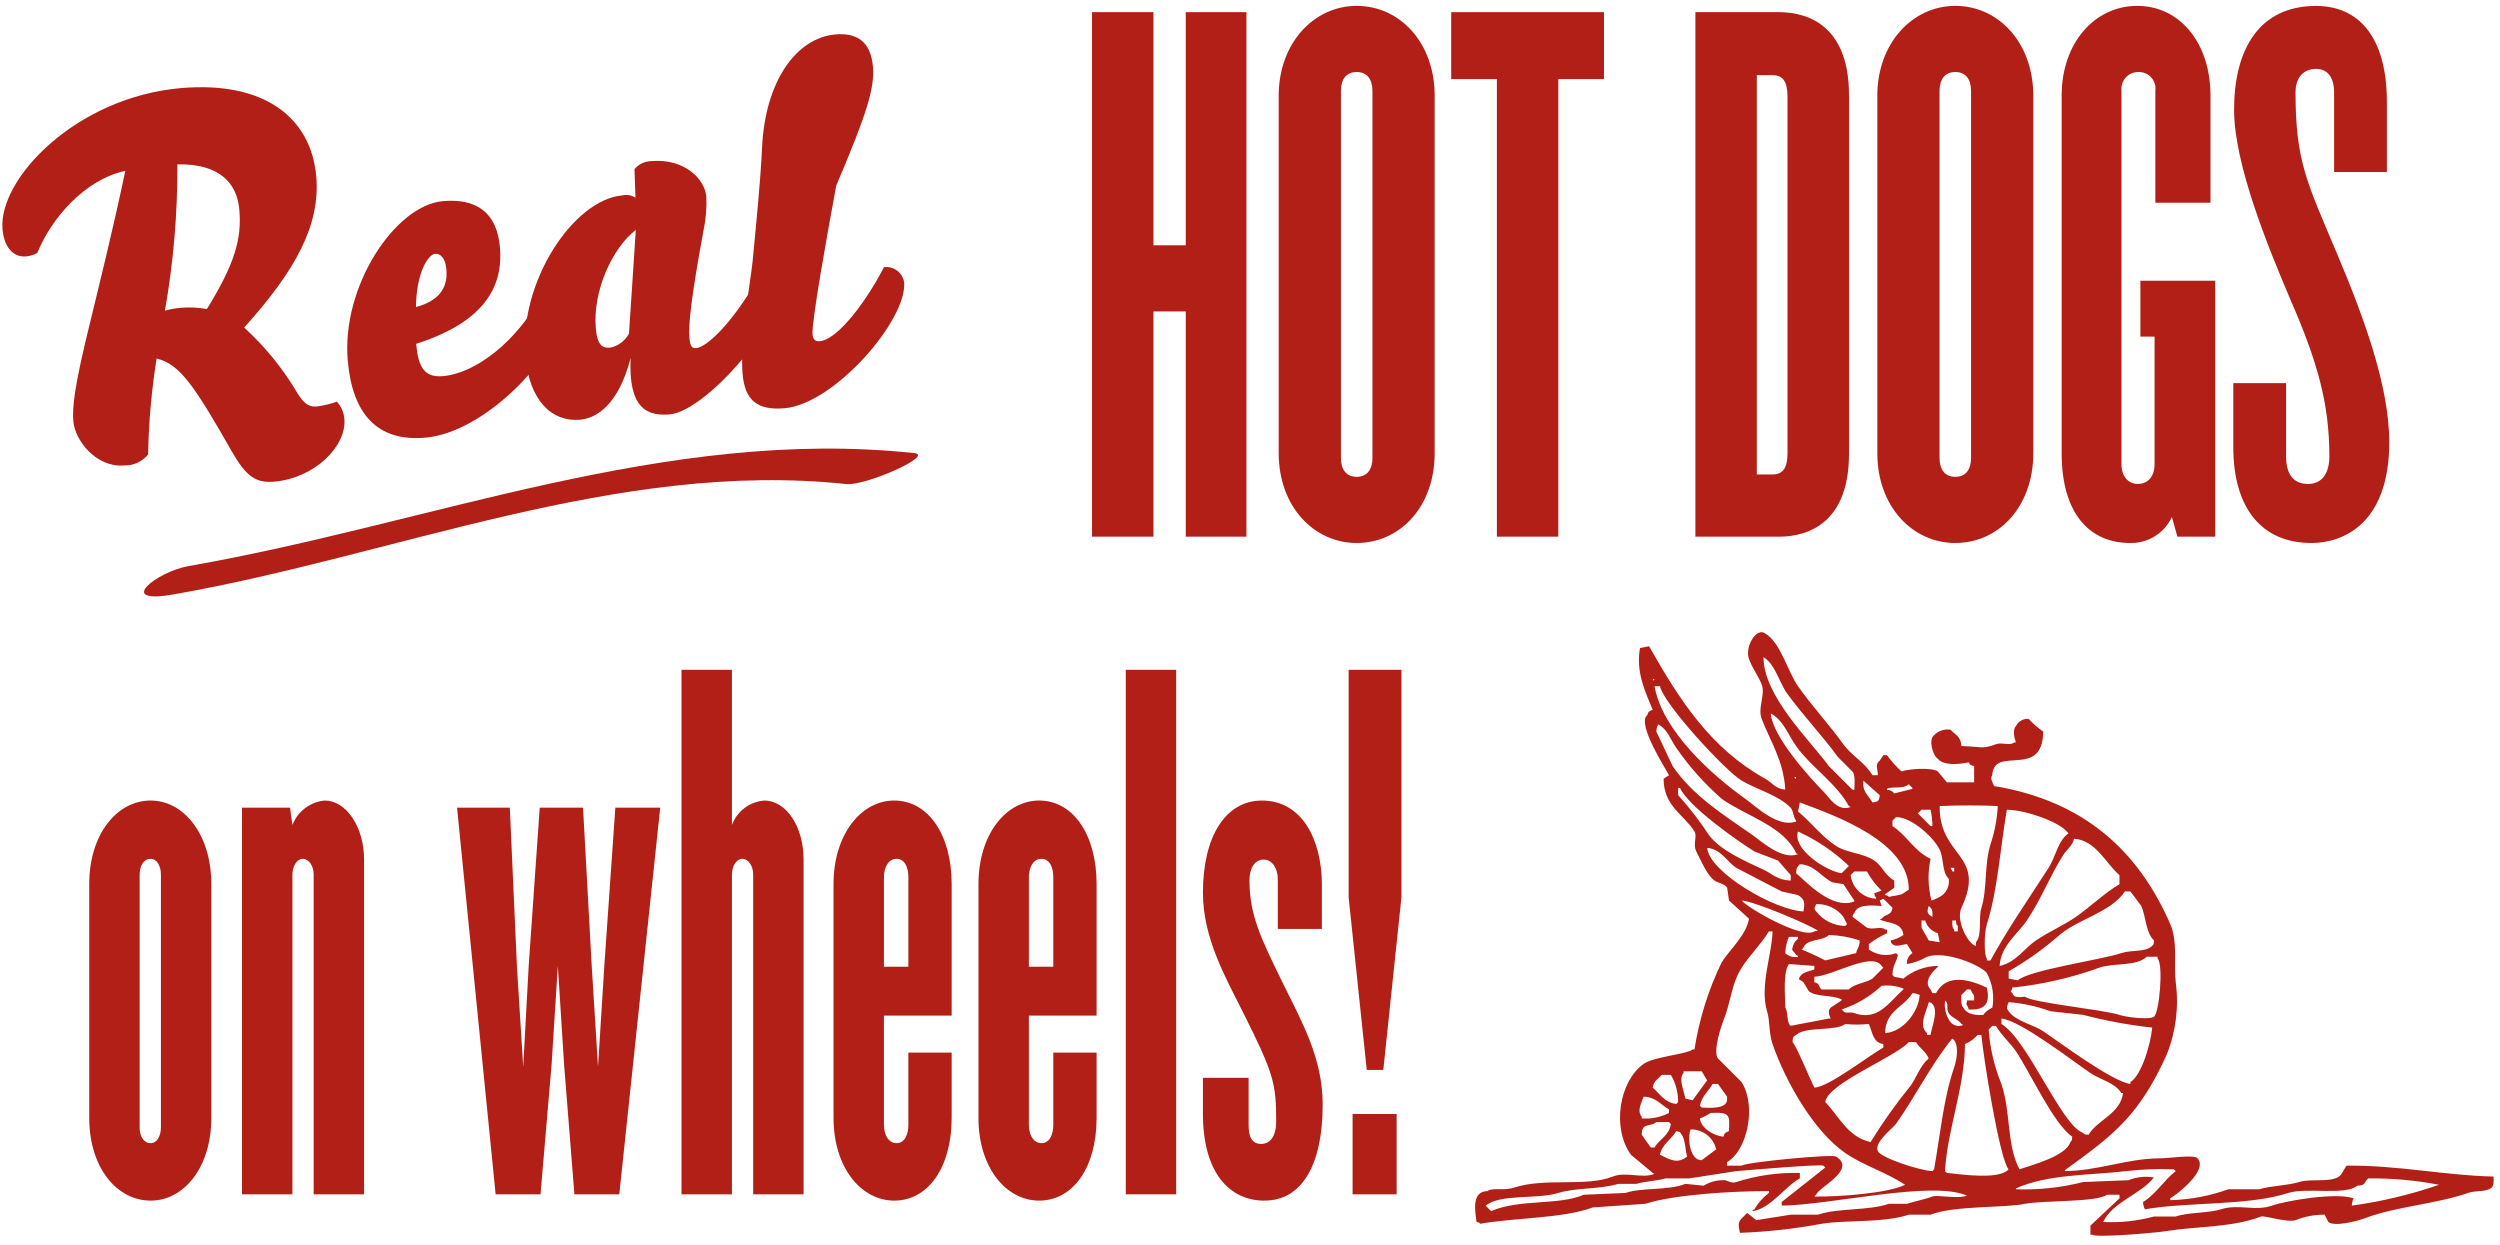 <svg width="261" height="130" viewBox="0 0 261 130" fill="none" xmlns="http://www.w3.org/2000/svg">
<path d="M24.982 21.871C24.746 19.146 22.962 17.08 18.516 17.158C18.544 22.279 18.109 27.392 17.216 32.435C17.764 32.281 18.326 32.18 18.894 32.135C19.797 32.058 20.707 32.101 21.599 32.264C24.499 27.557 25.257 24.954 24.985 21.872L24.982 21.871ZM35.953 43.742C36.2 46.564 32.869 49.91 28.653 50.283C26.701 50.451 25.706 49.759 24.181 47.095C20.331 40.343 18.781 37.995 16.349 37.431C15.82 40.744 15.524 44.09 15.463 47.445C15.165 47.815 14.786 48.112 14.354 48.31C13.923 48.509 13.451 48.605 12.976 48.591C10.05 48.849 7.831 45.991 7.659 43.991C7.536 42.604 7.718 40.516 9.359 33.854C10.465 29.303 11.767 24.065 13.084 17.84C8.866 18.727 5.341 22.815 3.894 26.411C3.537 26.609 3.143 26.73 2.736 26.768C1.351 26.889 0.423 25.778 0.263 23.928C-0.191 18.689 7.914 10.164 18.859 9.2C27.692 8.432 32.487 12.36 33.018 18.424C33.461 23.508 30.818 28.295 25.49 34.194C27.68 36.19 29.557 38.504 31.059 41.059C31.784 42.237 32.324 42.502 33.094 42.436C33.801 42.337 34.497 42.17 35.172 41.936C35.628 42.431 35.903 43.065 35.953 43.736" fill="#B21F17"/>
<path d="M45.424 26.5C44.706 26.565 43.471 28.43 43.424 32.059C46.256 31.293 46.735 29.645 46.602 28.106C46.508 27.026 46.039 26.45 45.424 26.5ZM36.306 37.652C35.628 29.9 41.254 21.435 46.236 21C49.783 20.688 51.881 22.215 52.193 25.809C52.572 30.128 50.347 33.682 43.451 35.893C43.651 38.206 44.225 39.444 46.229 39.27C49.722 38.97 53.98 35.588 56.519 30.87C56.999 30.797 57.488 30.916 57.881 31.201C58.274 31.486 58.539 31.914 58.619 32.393C58.951 36.193 51.086 45.108 44.407 45.693C39.373 46.134 36.79 43.205 36.307 37.654" fill="#B21F17"/>
<path d="M66.379 24C63.953 25.87 61.859 30.348 62.204 34.3C62.371 36.2 63.004 36.351 63.725 36.29C64.136 36.202 64.522 36.026 64.858 35.773C65.193 35.52 65.469 35.197 65.666 34.826L66.379 24ZM60.551 43.818C57.623 44.074 55.251 41.847 54.851 37.173C54.177 29.473 59.842 20.847 64.978 20.398C65.21 20.343 65.45 20.336 65.685 20.377C65.919 20.418 66.143 20.507 66.342 20.638L66.242 17.648C66.459 17.397 66.725 17.195 67.024 17.052C67.323 16.91 67.649 16.832 67.98 16.822C71.48 16.515 73.58 18.714 73.739 20.511C73.795 21.663 73.704 22.818 73.469 23.947C72.238 30.582 71.851 33.874 71.969 35.214C72.06 36.242 72.279 36.374 72.69 36.339C73.717 36.249 76.217 34.062 79.098 29.152C79.327 29.107 79.562 29.109 79.79 29.157C80.018 29.205 80.234 29.299 80.424 29.432C80.615 29.566 80.777 29.736 80.901 29.934C81.024 30.132 81.107 30.352 81.143 30.582C81.433 33.921 73.625 42.935 69.929 43.259C67.668 43.459 66.151 42.659 65.861 39.369C65.812 38.698 65.806 38.025 65.842 37.353C64.606 42.167 62.356 43.66 60.557 43.818" fill="#B21F17"/>
<path d="M79.557 15.447C79.875 8.431 83.157 3.953 87.219 3.595C89.428 3.406 90.901 4.312 91.131 6.931C91.331 9.193 90.523 11.802 87.304 19.377C86.352 24.484 84.717 33.632 84.828 34.917C84.879 35.482 85.154 35.666 85.613 35.617C87.207 35.48 89.983 32.285 92.291 27.892C92.777 27.83 93.269 27.96 93.66 28.254C94.052 28.549 94.315 28.984 94.391 29.468C94.733 33.376 87.115 42.168 81.925 42.619C78.947 42.878 77.756 41.691 77.525 39.019C77.225 35.576 78.347 29.472 78.572 27.283C78.894 23.883 79.397 18.983 79.556 15.443" fill="#B21F17"/>
<path d="M18.065 62.064C41.254 58.019 64.506 47.994 88.355 50.537C90.342 50.746 97.58 47.537 95.462 47.304C69.512 44.541 44.9 54.7 19.724 59.091C16.373 59.673 11.996 63.124 18.065 62.064Z" fill="#B21F17"/>
<path d="M186.615 10.066C186.615 8.503 186.122 7.847 185.055 7.847H183.41V49.533H185.055C186.122 49.533 186.615 48.874 186.615 47.312V10.066ZM185.715 56.027H177V1.269H185.715C189.004 1.269 193.033 2.914 193.033 9.902V47.4C193.033 54.388 189.004 56.031 185.715 56.031" fill="#B21F17"/>
<path d="M143.283 9.49C143.283 8.257 142.707 7.519 141.638 7.519C140.569 7.519 139.992 8.257 139.992 9.49V47.808C139.992 49.039 140.566 49.781 141.638 49.781C142.71 49.781 143.283 49.039 143.283 47.808V9.49ZM141.638 56.69C137.197 56.69 133.497 52.909 133.497 47.315V9.986C133.497 4.474 137.197 0.613 141.638 0.613C146.16 0.613 149.779 4.474 149.779 9.986V47.312C149.779 52.906 146.16 56.687 141.638 56.687" fill="#B21F17"/>
<path d="M123.793 56.027V32.513H120.42V56.027H114.008V1.269H120.42V25.609H123.793V1.269H130.127V56.027H123.793Z" fill="#B21F17"/>
<path d="M162.686 8.257V56.027H156.274V8.257H151.506V1.269H167.456V8.257H162.686Z" fill="#B21F17"/>
<path d="M205.778 9.49C205.778 8.257 205.205 7.519 204.133 7.519C203.061 7.519 202.488 8.257 202.488 9.49V47.808C202.488 49.039 203.062 49.781 204.133 49.781C205.204 49.781 205.778 49.039 205.778 47.808V9.49ZM204.133 56.69C199.691 56.69 195.993 52.909 195.993 47.315V9.986C195.993 4.474 199.693 0.613 204.133 0.613C208.656 0.613 212.275 4.474 212.275 9.986V47.312C212.275 52.906 208.656 56.687 204.133 56.687" fill="#B21F17"/>
<path d="M227.32 56.027L226.747 53.972C226.364 54.8 225.748 55.497 224.974 55.98C224.2 56.462 223.302 56.708 222.39 56.687C218.032 56.687 215.236 53.478 215.236 47.312V9.984C215.236 4.474 218.686 0.613 223.127 0.613C227.568 0.613 230.775 4.474 230.775 9.984V21.167H225.019V9.492C225.055 9.238 225.034 8.98 224.958 8.735C224.882 8.491 224.753 8.266 224.58 8.078C224.407 7.889 224.194 7.741 223.957 7.644C223.719 7.548 223.464 7.505 223.208 7.519C222.961 7.522 222.717 7.577 222.492 7.681C222.267 7.784 222.067 7.934 221.904 8.12C221.742 8.306 221.62 8.525 221.547 8.761C221.474 8.997 221.452 9.246 221.482 9.492V48.464C221.482 49.697 222.141 50.521 223.208 50.521C224.275 50.521 224.937 49.697 224.937 48.464V35.144H223.457V29.306H231.269V56.027H227.32Z" fill="#B21F17"/>
<path d="M241.3 56.687C236.2 56.687 233.155 53.152 233.155 46.654V40H238.667V47.648C238.667 49.371 239.325 50.525 240.967 50.525C242.447 50.525 243.185 49.371 243.185 47.648C243.185 42.136 241.949 37.779 239.158 31.367C236.773 25.773 233.238 17.14 233.238 11.467C233.238 5.141 235.867 0.62 241.79 0.62C246.227 0.62 249.19 3.827 249.19 10.649V17.96H243.68V9.66C243.68 8.015 242.942 7.191 241.791 7.191C240.555 7.191 239.652 8.015 239.652 9.66C239.652 16.892 240.884 19.113 243.93 26.349C246.886 33.339 249.438 40.408 249.438 46.168C249.438 54.716 244.587 56.691 241.298 56.691" fill="#B21F17"/>
<path d="M78.633 124.687V91.306C78.633 90.406 78.139 89.662 77.479 89.662C76.906 89.662 76.414 90.406 76.414 91.306V124.687H71.15V69.929H76.414V86.129C76.673 85.426 77.128 84.811 77.725 84.359C78.323 83.907 79.038 83.635 79.785 83.577C82.085 83.577 83.895 86.292 83.895 89.745V124.688L78.633 124.687Z" fill="#B21F17"/>
<path d="M132 125.345C128.382 125.345 125.587 122.468 125.587 116.302V112.519H130.355V117.453C130.355 118.685 130.685 119.425 131.672 119.425C132.659 119.425 133.234 118.525 133.234 117.125C133.234 113.097 132.984 112.109 129.861 105.865C127.97 102.08 125.587 97.965 125.587 93.201C125.587 87.281 127.97 83.578 131.756 83.578C135.948 83.578 138.003 87.689 138.003 92.378V96.978H133.403V91.8C133.403 90.648 132.825 89.744 131.925 89.744C130.937 89.744 130.444 90.728 130.444 91.88C130.444 95.502 131.595 97.88 133.896 102.57C135.953 106.763 138.087 110.464 138.087 115.316C138.087 121.566 135.953 125.345 132.005 125.345" fill="#B21F17"/>
<path d="M64.653 124.687H59.968L58.896 111.207L58.239 100.847L57.582 111.207L56.43 124.687H51.744L47.715 84.32H53.225L53.965 100.847L54.622 111.371L55.195 100.847L56.348 84.32H60.869L61.775 100.847L62.433 111.371L63.09 100.847L64.242 84.32H68.928L64.653 124.687Z" fill="#B21F17"/>
<path d="M16.8 91.308C16.8 90.408 16.386 89.662 15.731 89.662C14.991 89.662 14.579 90.404 14.579 91.308V117.7C14.579 118.606 14.991 119.346 15.731 119.346C16.386 119.346 16.8 118.606 16.8 117.7V91.308ZM15.731 125.345C12.194 125.345 9.317 121.892 9.317 116.714V92.294C9.317 87.115 12.194 83.576 15.731 83.576C19.185 83.576 22.062 87.115 22.062 92.294V116.714C22.062 121.892 19.185 125.345 15.731 125.345Z" fill="#B21F17"/>
<path d="M32.747 124.687V91.306C32.747 90.406 32.254 89.662 31.594 89.662C31.021 89.662 30.528 90.406 30.528 91.306V124.687H25.265V84.32H30.281L30.528 86.128C30.797 85.431 31.255 84.823 31.85 84.372C32.446 83.921 33.155 83.646 33.899 83.576C36.12 83.576 38.01 86.291 38.01 89.744V124.687H32.747Z" fill="#B21F17"/>
<path d="M122.794 69.927H117.531V124.687H122.794V69.927Z" fill="#B21F17"/>
<path d="M141.21 116.3H145.81V124.687H141.21V116.3ZM144.418 111.7H142.689L140.799 93.694V69.927H146.309V93.691L144.418 111.7Z" fill="#B21F17"/>
<path d="M94.833 91.552C94.833 90.652 94.504 89.662 93.598 89.662C92.692 89.662 92.283 90.648 92.283 91.552V100.925H94.833V91.552ZM93.353 125.345C89.898 125.345 87.021 121.892 87.021 116.714V92.294C87.021 87.115 89.898 83.576 93.353 83.576C96.891 83.576 99.353 87.115 99.353 92.294V106.027H92.282V117.453C92.282 118.359 92.696 119.345 93.597 119.345C94.498 119.345 94.832 118.359 94.832 117.453V109.89H99.353V116.714C99.353 121.892 96.89 125.345 93.353 125.345Z" fill="#B21F17"/>
<path d="M109.964 91.552C109.964 90.652 109.635 89.662 108.728 89.662C107.821 89.662 107.414 90.648 107.414 91.552V100.925H109.964V91.552ZM108.484 125.345C105.027 125.345 102.152 121.892 102.152 116.714V92.294C102.152 87.115 105.027 83.576 108.484 83.576C112.021 83.576 114.484 87.115 114.484 92.294V106.027H107.413V117.453C107.413 118.359 107.826 119.345 108.727 119.345C109.628 119.345 109.963 118.359 109.963 117.453V109.89H114.484V116.714C114.484 121.892 112.02 125.345 108.484 125.345Z" fill="#B21F17"/>
<path fill-rule="evenodd" clip-rule="evenodd" d="M260.325 122.832C255.288 122.726 250.261 121.624 244.968 121.695C244.778 122.009 244.589 122.326 244.399 122.642C243.571 123.57 241.399 122.98 240.038 123.4C238.802 123.783 237.038 123.792 235.866 124.158H232.644C230.695 124.861 228.646 125.246 226.575 125.296V125.1C227.175 124.784 230.589 122.178 229.421 120.93C229.106 120.508 226.649 120.92 225.438 120.93C222.026 120.955 218.979 122.252 215.579 122.256V122.162C220.845 118.362 223.325 116.418 226.198 110.123C227.162 107.719 227.489 105.106 227.145 102.539C226.936 100.647 227.374 98.295 226.575 96.473C223.257 88.864 217.614 83.622 208.186 82.063C207.999 81.657 207.748 81.225 207.997 80.926C208.138 77.741 213.278 81.426 213.306 76.375C212.754 75.989 212.245 75.544 211.788 75.049C211.516 75.028 211.245 75.088 211.008 75.224C210.772 75.359 210.581 75.562 210.462 75.807C210.083 76.184 210.311 77.122 210.462 77.507H210.272C209.835 77.907 209.022 77.45 208.372 77.698C206.92 78.253 206.818 77.937 204.772 77.888C204.704 76.827 204.138 76.757 203.636 76.181C203.327 76.131 203.01 76.156 202.713 76.255C202.415 76.354 202.146 76.523 201.929 76.749C201.317 77.198 201.747 78.825 202.306 79.214C202.927 79.96 204.495 79.796 205.53 79.593C205.73 79.904 205.661 79.88 206.099 79.974V81.674H203.255C202.938 81.295 202.624 80.916 202.306 80.537C201.614 80.086 199.229 80.276 198.515 80.537C197.956 80.024 197.448 79.457 197 78.845H196.619C196.494 79.035 196.367 79.224 196.24 79.414C195.748 79.785 196.014 80.226 196.053 80.931H195.484C194.738 79.648 193.284 78.867 192.449 77.708C190.935 75.597 189.168 73.72 187.711 71.64C186.643 70.119 185.896 67.087 184.297 66.14C183.391 65.44 182.134 67.503 182.591 68.794C182.905 69.685 183.629 70.694 183.92 71.449C184.336 72.537 183.475 73.886 183.92 75.049C184.787 77.33 186.213 79.409 186.383 82.442C185.326 82.334 185.016 81.703 184.297 81.305C178.58 78.122 175.377 73.135 172.163 67.465C171.848 67.528 171.531 67.59 171.215 67.655C170.762 70.233 171.799 72.272 172.542 74.1C172.18 74.264 172.102 74.229 171.975 74.668C170.801 75.537 174.097 80.592 174.248 80.926C174.06 81.053 173.869 81.178 173.68 81.305C173.68 84.18 175.843 85.075 176.903 86.805C177.223 87.327 176.703 88.131 177.094 88.891C177.529 89.743 178.217 91.383 178.988 91.924C179.373 92.194 180.096 92.28 180.314 92.682C180.379 93.125 180.441 93.569 180.506 94.01C181.201 94.641 181.896 95.275 182.591 95.91C182.363 97.564 180.553 99.177 179.748 100.458C178.353 103.333 177.394 106.4 176.903 109.558H176.713C176.098 110.081 172.695 110.296 171.594 111.074C169.066 112.861 168.24 117.73 170.268 120.554L172.542 122.454C172.605 122.485 172.668 122.516 172.732 122.549C171.486 123.081 169.754 122.28 168.371 122.833C165.613 123.933 161.341 122.933 158.133 123.969C156.939 124.356 155.833 123.942 155.288 124.35C153.656 124.393 153.968 126.27 154.152 127.573C154.495 127.665 154.344 127.567 154.531 127.762C158.193 127.116 163.215 127.204 166.287 126.055C168.119 125.93 169.952 125.804 171.787 125.676C174.727 124.706 181.053 124.336 184.68 124.35V124.54C184.064 124.999 183.548 125.58 183.164 126.245L182.975 126.34V126.44C184.824 126.196 186.363 123.86 187.904 123.026V122.458C185.654 122.396 183.41 122.716 181.268 123.405C180.839 123.571 180.279 123.26 180.131 123.215C179.332 123.169 178.538 123.368 177.855 123.784C177.225 123.719 176.591 123.657 175.955 123.594C174.055 124.337 171.496 123.938 169.7 124.544L165.339 124.733C162.765 125.86 158.625 125.155 155.669 126.44L155.289 126.059C155.228 125.997 155.163 125.934 155.102 125.87C156.718 124.596 160.402 125.243 162.685 124.544C164.522 123.979 167.075 124.174 168.941 123.594H170.841C171.678 123.338 173.104 123.268 173.875 123.026H176.34C177.983 122.774 179.626 122.521 181.27 122.266C182.621 122.151 190.149 121.51 190.37 121.7C190.433 121.762 190.495 121.825 190.56 121.887C189.042 123.087 187.525 124.287 186.009 125.487V125.866C191.109 125.821 201.694 123.206 205.347 124.823C204.435 125.202 202.257 124.715 201.747 124.918C201.142 125.159 199.825 125.438 199.093 125.676H197.193C195.093 126.42 191.863 126.09 189.799 126.813H186.957L183.357 127.383C183.042 127.129 182.726 126.883 182.409 126.624C182.222 126.813 182.03 127.003 181.842 127.194C181.372 127.612 181.53 128.128 181.652 128.709C184.515 128.604 187.367 128.287 190.183 127.762C192.783 127.338 196.558 127.702 199.283 126.813H201.557C203.99 125.842 209.271 126.131 211.417 125.676C213.093 125.321 219.069 125.52 219.948 124.729H221.277V125.106L218.243 127.952V128.899H218.433C218.821 129.247 225.163 128.699 226.206 128.52C229.106 128.036 233.054 128.167 236.064 127.003C236.376 126.883 238.898 127.674 239.664 127.383C240.628 126.997 241.659 126.803 242.697 126.813L243.076 127.573C243.703 128.106 246.133 127.473 246.869 127.194C250.119 125.946 254.332 125.711 257.676 124.54C258.502 124.249 259.57 124.491 260.141 123.969C260.362 123.742 260.352 123.316 260.325 122.832ZM216.149 119.232C215.667 120.687 212.349 121.564 210.839 122.076C209.483 119.586 209.95 116.138 208.946 113.166C208.204 111.353 207.756 109.432 207.619 107.478C207.746 107.353 207.87 107.226 207.997 107.099H208.376C208.929 108.072 209.86 108.863 210.462 109.753C211.915 111.906 214.435 117.408 216.339 118.664C216.3 119.062 216.349 119.035 216.149 119.228V119.232ZM203.449 105.773C203.689 106.218 204.482 106.431 204.775 106.91L204.965 107.003C204.743 107.107 204.493 107.135 204.254 107.084C204.015 107.032 203.799 106.904 203.639 106.718C203.397 106.396 203.222 106.029 203.124 105.638C203.026 105.247 203.007 104.841 203.068 104.443C203.521 104.845 203.123 105.164 203.447 105.769L203.449 105.773ZM204.775 103.873C204.965 103.683 205.154 103.494 205.344 103.302H205.723L205.914 103.683C206.114 103.883 206.105 104.009 206.102 104.439H205.344V104.63C205.193 104.91 205.404 104.849 205.533 105.388C207.414 105.503 207.754 104.576 207.433 103.113C205.69 102.287 203.241 101.566 202.124 103.683H201.745C201.683 103.556 201.618 103.429 201.554 103.302C200.69 102.421 201.946 101.281 202.312 100.933V100.839C200.996 100.858 199.726 101.326 198.712 102.166L197.765 101.976C197.7 101.912 197.638 101.849 197.573 101.787C197.601 100.712 197.968 100.523 198.144 99.701C198.079 99.638 198.017 99.574 197.952 99.511C197.483 99.685 196.979 99.741 196.484 99.675C195.988 99.609 195.517 99.423 195.11 99.132V98.564C195.695 98.11 196.333 97.727 197.01 97.425V97.046H196.82C196.381 96.658 195.572 97.103 194.92 96.857C194.414 96.478 193.909 96.099 193.404 95.72C193.494 95.377 193.404 95.527 193.594 95.339C193.879 94.412 195.194 94.505 196.438 94.582C196.373 94.392 196.313 94.203 196.246 94.013L196.625 93.824L197.574 94.771C197.438 95.666 196.854 95.351 196.438 95.91C196.373 95.941 196.313 95.972 196.246 96.005C197.246 96.429 198.59 96.291 198.713 97.615C198.313 97.891 197.861 98.084 197.385 98.183C197.477 98.527 197.379 98.377 197.574 98.564C197.94 98.921 198.474 98.615 199.092 98.564C199.281 98.878 199.473 99.195 199.66 99.511C199.463 99.623 199.304 99.79 199.202 99.993C199.101 100.195 199.063 100.423 199.092 100.648C199.828 100.524 200.535 100.267 201.178 99.89C203.158 99.19 206.887 100.833 207.434 101.597C208.021 102.7 208.221 103.967 208.003 105.197C207.625 105.362 207.298 105.624 207.053 105.956C205.981 106.007 205.338 105.833 204.969 105.197C204.721 104.955 204.74 104.386 204.773 103.873H204.775ZM187.519 99.7C187.584 99.731 187.646 99.762 187.711 99.8V99.894C187.475 99.937 187.233 99.926 187.003 99.86C186.772 99.794 186.56 99.676 186.383 99.515C186.399 98.927 186.528 98.347 186.762 97.808H187.711V98C187.406 98.23 187.202 98.57 187.141 98.947C187 99.238 187.269 99.289 187.519 99.7ZM186.762 100.647L189.416 100.838V101.217C188.836 101.417 188.205 101.483 187.9 101.975C187.687 102.362 187.924 102.231 188.279 102.543C188.467 102.858 188.658 103.174 188.848 103.493C189.668 104.118 191.307 103.84 192.262 104.344V104.438L191.123 105.198C190.781 105.518 190.977 105.998 191.123 106.336H190.932C189.607 106.588 188.281 106.841 186.953 107.094C186.521 106.866 186.684 105.582 186.383 105.194C186.357 103.724 186.146 101.523 186.762 100.648V100.647ZM191.312 92.116C191.691 92.178 192.07 92.243 192.449 92.305C192.828 92.876 193.207 93.445 193.588 94.012V94.106C191.283 95.038 188.549 92.04 187.519 91.168C187.543 90.475 187.635 90.579 187.9 90.219C189.482 90.3 190.158 91.58 191.312 92.117V92.116ZM187.712 86.807C189.589 87.663 191.317 88.815 192.829 90.219L193.02 90.411C192.767 90.663 192.513 90.911 192.263 91.168C190.586 90.931 187.082 88.591 187.711 86.808L187.712 86.807ZM195.864 93.727V93.827C195.201 93.798 194.57 93.534 194.084 93.082C193.597 92.631 193.287 92.021 193.208 91.362C193.335 91.235 193.462 91.108 193.589 90.983H194.915C195.313 91.722 195.825 92.394 196.433 92.973C196.181 93.067 195.927 93.163 195.673 93.256C195.69 93.428 195.756 93.592 195.863 93.728L195.864 93.727ZM189.608 94.391C190.153 94.369 190.696 94.478 191.19 94.71C191.685 94.941 192.117 95.287 192.45 95.719C192.577 95.971 192.704 96.219 192.829 96.477L192.64 96.666C192.053 96.658 191.476 96.517 190.951 96.254C190.426 95.992 189.967 95.614 189.608 95.149C189.312 94.833 189.48 94.746 189.607 94.392L189.608 94.391ZM190.933 97.614C192.03 97.644 193.116 97.835 194.157 98.182C194.114 98.957 193.921 98.924 193.778 99.51L190.556 100.268C189.754 99.846 188.931 99.467 188.089 99.131C188.153 99.069 188.216 99.004 188.28 98.942C188.625 97.974 190.285 98.287 190.932 97.615L190.933 97.614ZM198.708 103.301C197.263 104.555 196.095 106.666 193.589 105.768C193.101 105.592 192.759 105.868 192.45 105.577C192.388 105.514 192.323 105.452 192.263 105.387C193.815 104.876 195.237 104.035 196.433 102.922C197.203 102.823 197.986 102.921 198.708 103.207V103.301ZM199.655 103.682C199.918 103.69 200.177 103.754 200.413 103.872C200.313 105.678 198.634 107.751 196.813 107.852C196.82 105.509 198.775 105.164 199.654 103.683L199.655 103.682ZM195.485 102.165C194.798 102.633 193.569 102.696 193.02 103.301H190.175C189.775 102.991 190.103 102.729 189.417 102.543V101.975C191.323 101.895 195.466 99.303 196.433 100.838C196.495 100.901 196.56 100.963 196.62 101.026C196.24 101.408 195.863 101.787 195.484 102.166L195.485 102.165ZM187.52 108.041C188.493 107.135 191.714 107.678 192.64 106.905C193.46 106.986 194.286 106.986 195.106 106.905C195.464 107.67 195.528 108.891 196.62 108.991V109.368C195.165 110.168 190.878 113.524 189.42 113.541C189.002 112.764 187.58 109.241 187.145 108.801C187.162 108.259 187.178 108.244 187.519 108.042L187.52 108.041ZM199.276 108.801H200.034C200.434 109.467 201.019 109.719 201.36 110.506C200.479 111.227 200.134 112.395 199.468 113.35C197.949 115.215 196.555 117.179 195.294 119.227C192.944 118.751 191.97 116.506 190.556 115.057C190.787 113.117 197.84 110.384 199.275 108.8L199.276 108.801ZM201.176 108.041V107.852C200.232 107.052 201.176 105.481 201.363 104.629C201.709 104.721 201.563 104.623 201.744 104.819C202.424 105.532 201.633 107.297 201.553 108.041H201.176ZM202.311 97.424C202.375 97.741 202.438 98.057 202.504 98.373C202.123 98.309 201.744 98.247 201.363 98.182C201.111 97.741 200.857 97.299 200.607 96.856V96.1H200.984C201.079 96.413 201.249 96.697 201.48 96.928C201.71 97.159 201.995 97.33 202.307 97.425L202.311 97.424ZM201.363 94.581C201.43 94.643 201.49 94.707 201.553 94.77C201.768 94.981 201.764 95.26 201.744 95.719C201.176 95.419 201.15 95.169 201.359 94.582L201.363 94.581ZM203.83 96.098H204.209C204.242 96.498 204.199 96.471 204.397 96.666V97.235H204.018V97.045C203.8 96.835 203.807 96.556 203.826 96.1L203.83 96.098ZM204.018 90.979H203.83C203.768 90.852 203.703 90.725 203.641 90.598H204.018V90.979ZM218.05 118.469C217.65 118.436 217.673 118.479 217.48 118.28C215.196 117.487 211.694 108.54 208.95 106.905V106.336C210.981 106.555 216.44 110.817 218.239 112.024C219.269 112.715 220.821 113.045 221.462 114.108H221.651C221.372 116.283 218.964 116.908 218.046 118.47L218.05 118.469ZM222.411 112.969V113.159C220.556 112.952 214.98 108.784 213.311 107.659C212.266 106.959 210.399 106.608 209.711 105.573C209.393 105.258 209.569 104.965 209.711 104.625C211.2 104.746 212.667 105.065 214.072 105.573L217.485 105.953C219.851 106.572 222.259 107.015 224.69 107.28C224.542 108.941 223.593 112.267 222.407 112.972L222.411 112.969ZM224.874 106.143C224.474 106.487 222.019 106.213 221.274 105.955C219.756 105.428 212.106 104.682 211.414 104.055C210.75 104.11 210.254 104.201 210.088 103.676C210.024 103.612 209.961 103.549 209.897 103.487C210.09 103.301 209.997 103.453 210.088 103.106C213.195 102.784 216.251 102.083 219.188 101.02C220.779 100.492 223.049 100.914 224.117 99.883H225.254V100.073C225.894 100.74 225.413 105.82 224.87 106.146L224.874 106.143ZM221.841 93.061H222.411C222.79 93.569 223.169 94.073 223.548 94.579C224.048 95.723 224.021 97.401 224.874 98.179C224.841 98.579 224.884 98.554 224.685 98.749C223.929 99.456 222.591 99.13 221.462 99.507C219.331 100.218 211.884 101.253 210.655 102.351L209.706 102.162V101.404C211.6 100.322 213.379 99.051 215.017 97.611C216.981 95.935 220.407 95.234 221.837 93.064L221.841 93.061ZM221.273 91.361V92.308C219.714 93.226 218.194 94.708 216.724 95.722C215.333 96.673 213.937 97.251 212.55 98.185C211.337 99.005 210.433 100.505 208.759 100.841C208.89 98.71 210.671 97.488 211.603 96.101C213.103 93.871 213.937 91.601 215.394 89.275C215.751 88.705 216.343 88.351 216.534 87.568C218.782 87.687 219.907 90.216 221.269 91.359L221.273 91.361ZM215.773 86.81C215.836 86.873 215.898 86.937 215.963 87C214.885 87.695 214.58 89.5 213.877 90.6C211.889 93.7 209.623 96.938 207.81 100.27H207.431V100.081C207.126 99.747 207.131 97.415 207.431 96.481C208.572 92.881 208.816 88.559 209.518 84.536C211.5 84.566 214.864 85.765 215.77 86.808L215.773 86.81ZM208.568 84.156C208.499 85.512 208.244 86.852 207.81 88.138C207.144 90.265 207.481 92.804 206.862 94.773C206.519 95.863 206.962 97.599 206.294 98.373V98.752C205.501 98.627 204.147 96.112 204.776 94.77C207.429 89.126 202.421 89.526 202.503 84.153C204.416 84.056 207.135 84.07 208.565 84.154L208.568 84.156ZM202.503 88.707C202.966 89.683 202.72 91.056 203.45 91.74C203.505 92.115 203.443 92.499 203.274 92.838C203.105 93.178 202.836 93.458 202.503 93.64C202.232 93.796 201.945 93.923 201.647 94.019C201.274 92.593 201.241 91.099 201.552 89.658C199.837 88.865 199.046 87.172 197.571 86.246V85.677L197.95 85.297C199.656 85.324 201.926 87.5 202.5 88.705L202.503 88.707ZM200.603 84.535H201.549C201.68 85.094 201.744 85.667 201.74 86.242H201.549C201.172 85.861 200.793 85.484 200.412 85.103C200.35 85.041 200.287 84.978 200.223 84.916L200.603 84.535ZM197.003 82.355C197.567 82.043 198.632 82.435 199.278 81.88C199.405 82.007 199.53 82.134 199.657 82.259V82.359L197.763 82.832C197.672 82.717 197.557 82.623 197.426 82.557C197.294 82.492 197.15 82.456 197.003 82.453V82.355ZM199.278 92.879L198.71 93.255C198.474 93.476 197.493 93.539 197.192 93.636C197.007 93.436 197.159 93.536 196.813 93.447V93.347C197.13 93.126 197.446 92.906 197.763 92.683V91.925C196.774 91.392 196.507 90.394 195.675 89.839C194.483 89.044 192.858 89.07 191.694 88.322C190.183 87.353 189.067 85.822 187.714 84.722C187.776 84.408 187.841 84.091 187.903 83.775C191.727 85.2 199.31 87.9 199.275 92.877L199.278 92.879ZM194.538 81.501C195.108 82.007 195.676 82.513 196.243 83.019C196.194 83.65 196.056 83.701 195.487 83.777C194.967 82.91 194.4 82.617 194.535 81.5L194.538 81.501ZM186.577 72.401C188.212 74.672 190.212 76.743 191.884 79.036L193.401 80.553C193.694 80.853 193.626 81.842 193.591 82.448H193.401L190.935 79.985C188.981 77.303 184.103 72.674 184.11 68.608C185.307 69.3 185.773 71.291 186.574 72.4L186.577 72.401ZM184.87 74.485C186.192 75.194 186.67 76.706 187.522 77.899C189.085 80.083 191.688 81.745 193.022 84.155L193.21 84.25C191.86 84.792 190.962 83.243 190.368 82.639C188.891 81.138 185.039 76.882 184.867 74.484L184.87 74.485ZM187.522 81.122C187.493 81.184 187.46 81.249 187.427 81.311C187.396 81.249 187.366 81.184 187.333 81.122H187.522ZM172.542 70.882H172.732C172.701 70.945 172.668 71.007 172.638 71.072L172.542 70.882ZM173.301 71.64C173.707 73.54 180.188 80.531 181.833 81.499C183.441 82.447 185.711 83.021 186.953 84.343C187.268 84.681 187.197 85.343 187.519 85.671V85.765C185.629 86.476 183.242 84.128 182.213 83.396C178.819 80.988 173.566 76.361 172.732 71.64H173.301ZM172.921 76.38C172.93 76.117 172.995 75.859 173.111 75.623C174.152 76.187 174.344 77.154 175.011 78.085C176.363 80.046 177.956 81.83 179.751 83.396C182.176 85.148 186.224 86.222 187.522 89.083L187.714 89.177C186.032 89.818 183.903 87.837 182.974 87.187C179.896 85.041 176.723 83.066 174.63 79.987C174.061 78.784 173.492 77.582 172.921 76.38ZM175.197 83.017V82.257H175.387C176.264 84.179 181.248 87.697 183.16 88.894L185.625 89.841C186.066 90.347 186.508 90.853 186.953 91.359V91.927C185.535 91.892 185.045 91.222 184.107 90.791C182.223 89.919 179.586 88.769 178.42 87.191C177.455 85.719 176.379 84.324 175.2 83.017H175.197ZM178.23 88.517C179.704 88.648 180.275 89.964 181.264 90.601C182.844 91.423 184.424 92.245 186.004 93.066L187.711 93.447C188.434 93.902 188.435 94.238 188.279 95.152C185.3 95.041 178.451 91.076 178.23 88.515V88.517ZM181.83 94.017C183.173 94.097 188.649 96.445 189.792 97.146L189.413 97.24C188.162 98.07 182.477 94.824 181.833 94.013L181.83 94.017ZM173.487 112.217H174.436C174.945 113.077 175.208 114.061 175.194 115.061L175.005 115.251C173.769 115.116 173.278 114.17 172.539 113.545C172.7 112.748 173.078 112.7 173.49 112.214L173.487 112.217ZM171.587 114.493C172.887 114.532 173.372 115.336 174.241 115.819V116.198C173.362 116.639 172.38 116.836 171.399 116.768V116.577C170.834 115.982 171.452 114.97 171.594 114.49L171.587 114.493ZM172.346 119.801C172.03 119.358 171.714 118.917 171.399 118.473C171.408 117.131 172.23 117.721 172.914 117.147H174.241L174.432 117.335C174.284 118.551 173.232 118.935 172.725 119.801H172.346ZM173.294 120.559C173.534 119.442 174.494 118.959 175.001 118.094C175.434 118.18 175.382 118.163 175.567 118.473C175.932 118.866 175.967 120.237 176.138 120.749C175.115 121.537 174.408 121.1 173.3 120.556L173.294 120.559ZM175.947 114.682C175.852 113.987 175.191 112.624 175.76 112.028V111.838H177.653C177.844 112.155 178.034 112.469 178.223 112.786C177.719 113.481 177.213 114.177 176.706 114.872L175.947 114.682ZM178.792 113.165H179.36C179.677 113.608 179.993 114.049 180.307 114.493C180.307 114.924 180.325 115.049 180.12 115.251C179.684 115.711 178.579 115.676 177.653 115.63C177.593 115.567 177.528 115.502 177.466 115.44C177.685 114.414 178.361 113.929 178.8 113.162L178.792 113.165ZM177.653 121.127C176.305 121.139 176.169 118.502 176.516 117.905C177.13 117.901 177.726 118.105 178.209 118.484C178.692 118.863 179.031 119.394 179.173 119.991L177.653 121.127ZM179.93 118.663C178.938 118.602 177.552 117.763 177.466 116.763C177.863 116.613 178.244 116.422 178.601 116.193C180.629 116.093 180.592 116.398 180.501 118.093C180.143 118.255 180.064 118.218 179.937 118.66L179.93 118.663ZM189.409 124.92C189.473 124.858 189.536 124.794 189.6 124.731C189.911 123.915 193.878 122.108 191.684 120.749C191.356 120.46 182.206 121.333 181.826 121.698H180.307V121.317C182.376 120.169 183.427 115.517 181.826 112.975C181.005 112.155 180.183 111.333 179.36 110.51C178.806 109.823 179.678 107.153 179.93 106.528C180.73 104.542 180.753 102.715 181.83 101.028C182.652 99.739 183.919 98.5 184.673 97.237H185.052C185.034 99.465 183.679 102.963 184.483 105.579C184.798 106.596 184.655 107.848 185.052 108.993C186.468 113.069 189.425 118.149 192.636 120.368C194.536 121.676 196.919 122.389 198.893 123.686C197.094 124.591 191.935 124.957 189.416 124.917L189.409 124.92ZM201.733 122.264C200.448 122.211 196.395 120.895 196.046 120.18C195.602 119.28 197.626 117.78 197.94 117.335C199.989 114.448 201.593 111.141 203.819 108.424C204.497 108.842 204.389 110.35 204.007 111.46C202.897 114.688 202.559 118.46 201.923 122.075C201.867 122.136 201.8 122.2 201.74 122.261L201.733 122.264ZM203.249 122.456C203.186 122.391 203.122 122.329 203.059 122.264C203.309 117.856 205.091 113.694 205.145 108.995C205.654 108.783 206.108 108.459 206.473 108.045H206.852C207.069 110.37 208.752 121.001 209.695 122.075C208.767 123.187 204.834 122.617 203.256 122.453L203.249 122.456ZM245.529 125.868C245.538 125.604 245.603 125.345 245.719 125.108C243.9 124.46 238.703 125.342 237.187 125.868C235.406 126.487 233.713 125.661 231.879 126.247C230.597 126.657 228.426 126.557 227.138 127.005H224.87C223.142 127.472 221.351 127.665 219.563 127.575C220.614 125.436 223.444 124.727 224.87 122.928C223.976 122.773 223.057 122.871 222.216 123.213C220.636 123.28 219.056 123.343 217.476 123.403C215.186 123.99 212.824 124.245 210.462 124.161V124.067C213.811 122.567 218.239 122.706 221.933 122.267C223.6 122.073 225.279 122.01 226.956 122.078L227.145 122.267C225.962 123.167 225.028 124.722 223.731 125.492C223.742 125.755 223.807 126.013 223.923 126.25C228.54 125.455 234.638 125.908 238.901 124.545C240.788 123.939 244.901 124.836 246.101 123.785C247.029 123.748 246.783 123.453 247.238 123.027C249.719 122.997 252.197 123.22 254.633 123.691C251.68 124.714 248.633 125.443 245.536 125.865L245.529 125.868Z" fill="#B21F17"/>
</svg>
